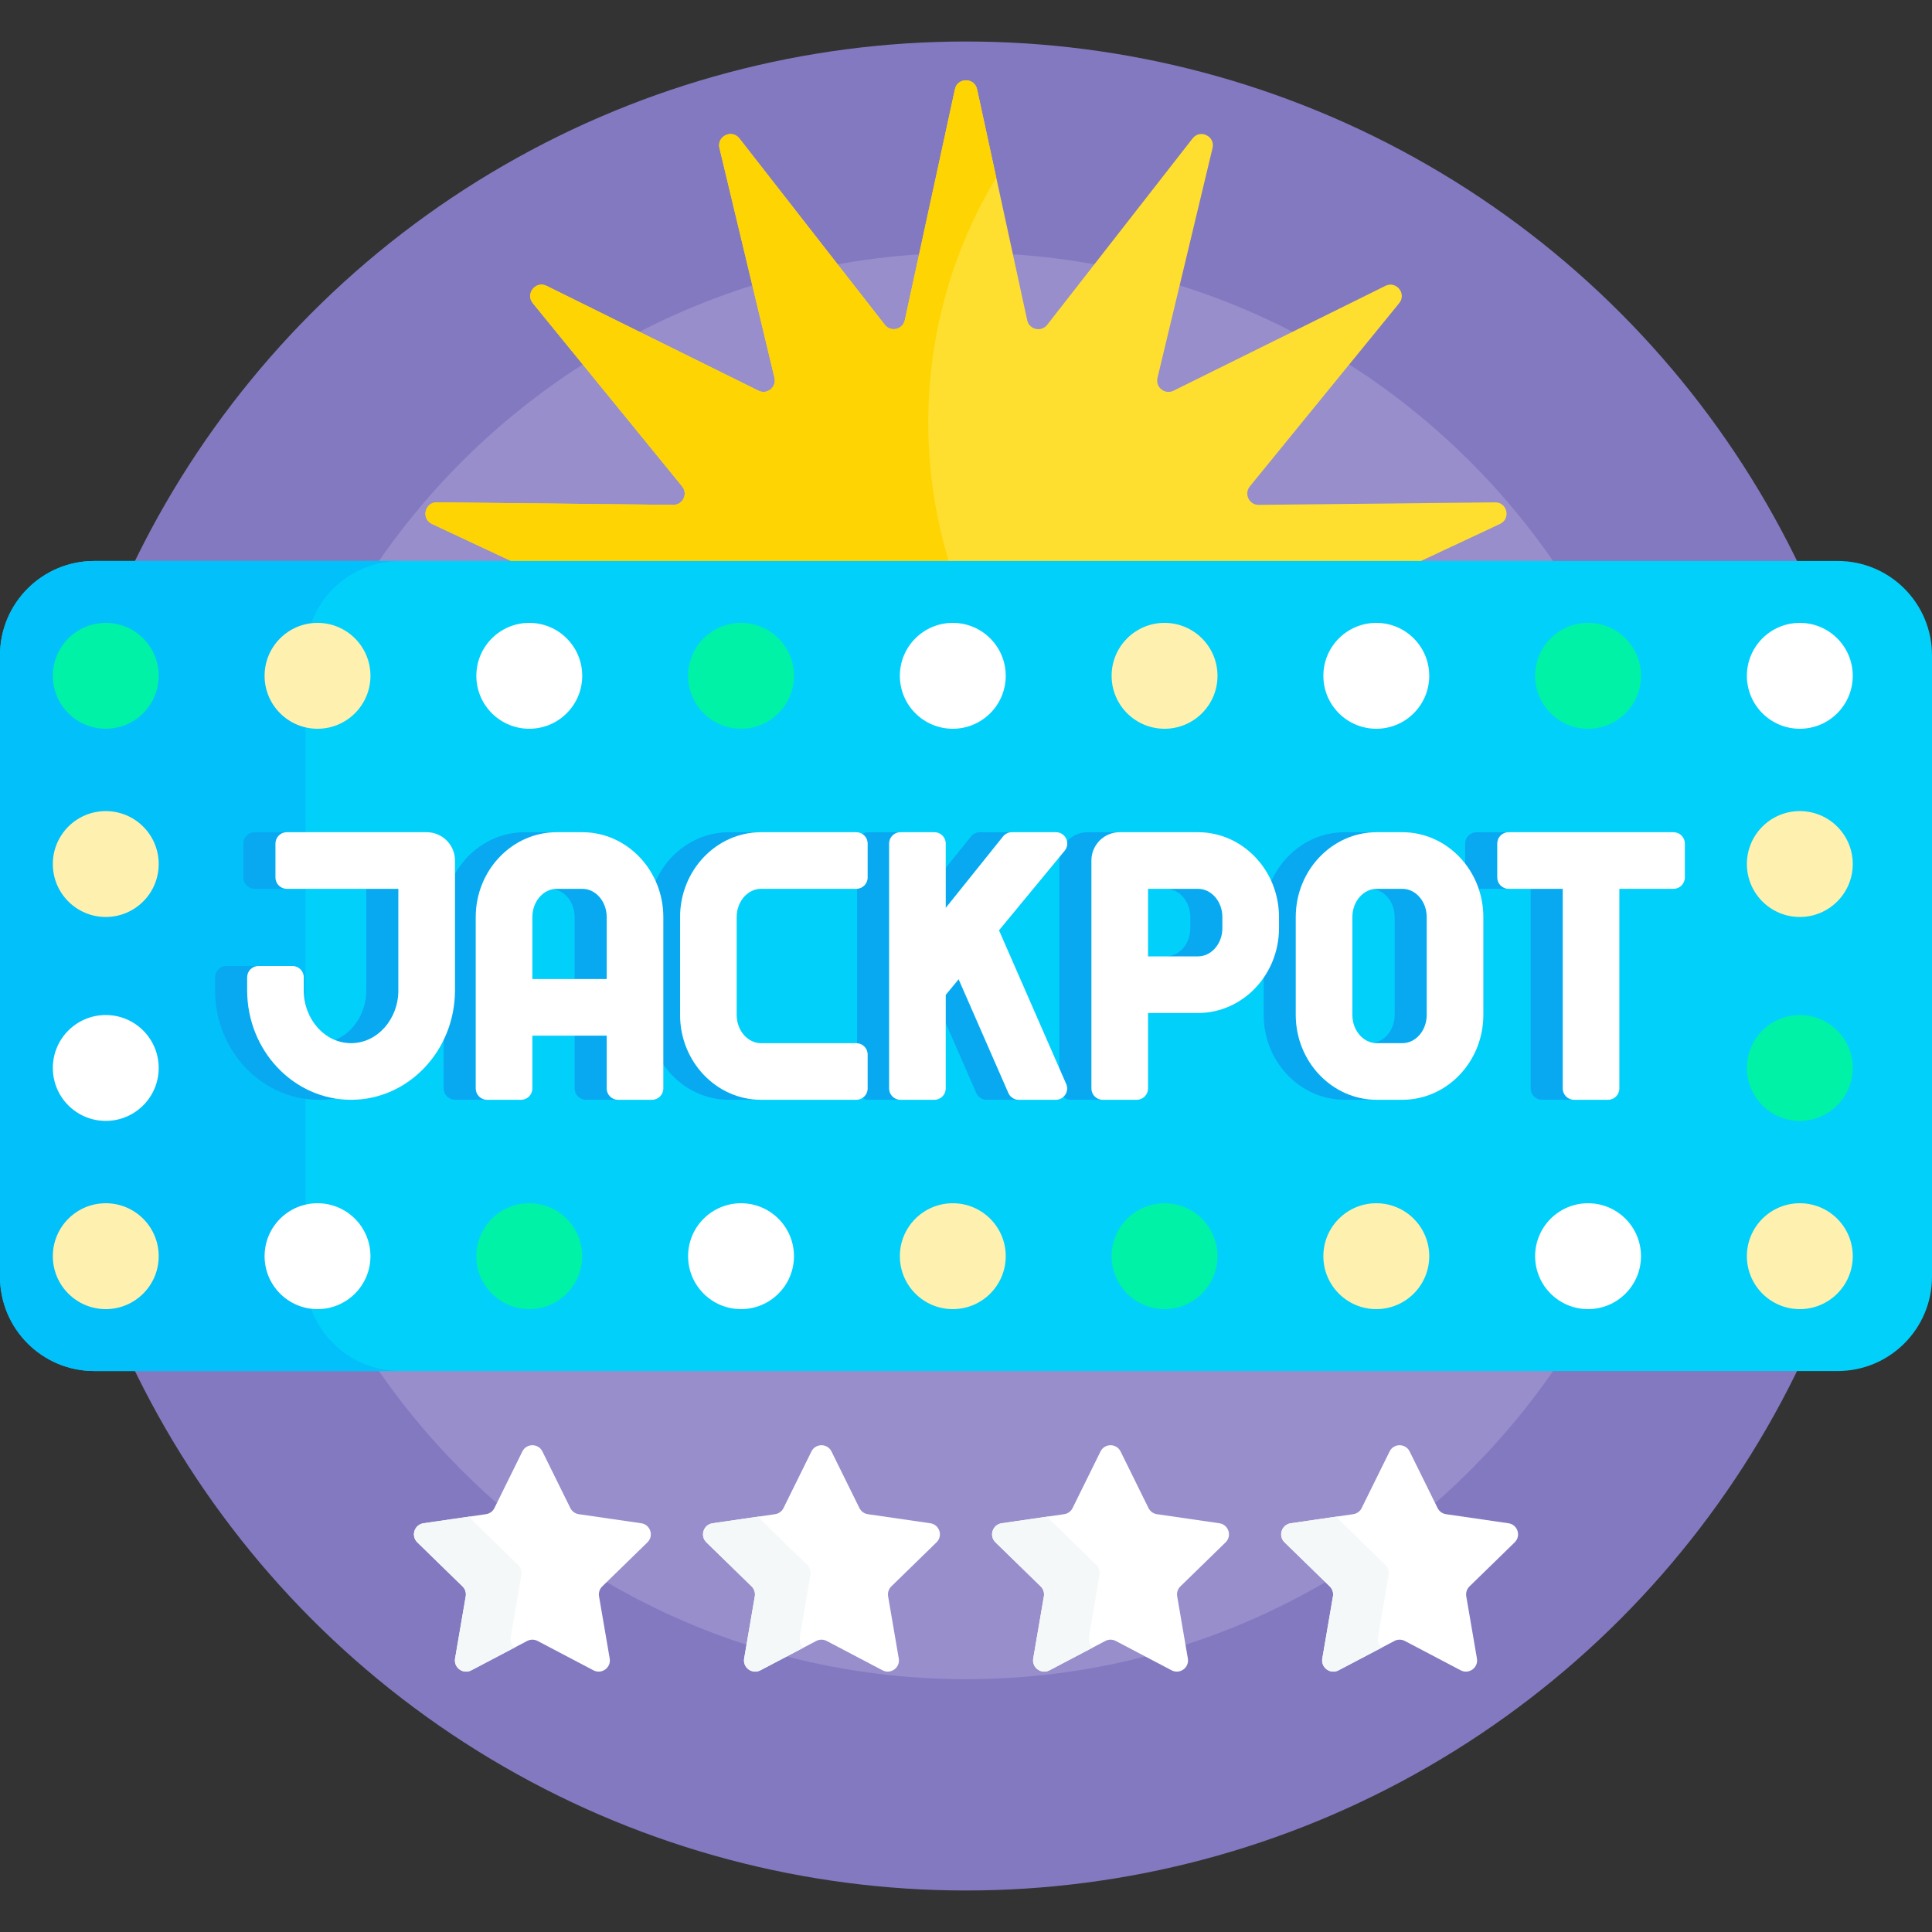 <svg id="Capa_1" enable-background="new 0 0 512 512" height="512" viewBox="0 0 512 512" width="512" xmlns="http://www.w3.org/2000/svg"><rect x="0" y="0" width="512" height="512" fill="#333333" stroke="none"/><g><g><g><circle cx="256" cy="256" fill="#8379c1" r="245"/></g><g fill="#978ecb"><path d="m412.26 149.662c-34.022-49.897-91.312-82.662-156.26-82.662s-122.238 32.765-156.26 82.662z"/><path d="m99.74 362.338c34.022 49.897 91.312 82.662 156.26 82.662s122.238-32.765 156.26-82.662z"/></g><path d="m114.476 138.847 23.083 10.815h236.882l23.083-10.815c2.92-1.368 1.92-5.751-1.305-5.717l-62.64.667c-2.543.027-3.964-2.924-2.357-4.895l39.577-48.559c2.037-2.5-.765-6.014-3.656-4.584l-56.148 27.779c-2.279 1.128-4.84-.914-4.248-3.387l14.588-60.922c.751-3.136-3.299-5.086-5.283-2.544l-38.535 49.39c-1.564 2.005-4.757 1.276-5.297-1.209l-13.289-61.218c-.684-3.151-5.179-3.151-5.863 0l-13.289 61.218c-.54 2.485-3.733 3.214-5.297 1.209l-38.535-49.39c-1.984-2.542-6.034-.592-5.283 2.544l14.588 60.922c.592 2.473-1.968 4.515-4.248 3.387l-56.148-27.779c-2.89-1.43-5.693 2.084-3.656 4.584l39.577 48.559c1.607 1.971.186 4.922-2.357 4.895l-62.64-.667c-3.224-.034-4.224 4.349-1.304 5.717z" fill="#fedf30"/><path d="m114.476 138.847 23.083 10.815h114.171c-3.721-11.893-5.73-24.542-5.73-37.662 0-23.76 6.58-45.981 18.012-64.948l-5.081-23.405c-.684-3.151-5.179-3.151-5.863 0l-13.289 61.218c-.54 2.485-3.733 3.214-5.297 1.209l-38.535-49.39c-1.984-2.542-6.034-.592-5.283 2.544l14.588 60.922c.592 2.473-1.968 4.515-4.248 3.387l-56.148-27.779c-2.89-1.43-5.693 2.084-3.656 4.584l39.577 48.559c1.607 1.971.186 4.922-2.357 4.895l-62.64-.667c-3.224-.033-4.224 4.35-1.304 5.718z" fill="#fed402"/><g><path d="m487 363.338h-462c-13.807 0-25-11.193-25-25v-164.676c0-13.807 11.193-25 25-25h462c13.807 0 25 11.193 25 25v164.675c0 13.808-11.193 25.001-25 25.001z" fill="#01d0fb"/></g><path d="m81 338.337v-164.674c0-13.807 11.193-25 25-25h-81c-13.807 0-25 11.193-25 25v164.675c0 13.807 11.193 25 25 25h81c-13.807-.001-25-11.193-25-25.001z" fill="#01c0fa"/><g fill="#08a9f1"><g><path d="m105.574 262.438v-26.893h-8.5v26.893c0 6.06-3.463 11.218-8.287 13.171 1.33.538 2.756.847 4.25.847 6.913-.001 12.537-6.289 12.537-14.018z"/><path d="m67.5 235.545h8.5c-1.657 0-3-1.343-3-3v-9c0-1.657 1.343-3 3-3h-8.5c-1.657 0-3 1.343-3 3v9c0 1.657 1.343 3 3 3z"/><path d="m65.5 262.438v-3.438c0-1.657 1.343-3 3-3h-8.5c-1.657 0-3 1.343-3 3v3.438c0 16 12.354 29.018 27.537 29.018 1.445 0 2.864-.119 4.25-.347-13.173-2.161-23.287-14.194-23.287-28.671z"/></g><g><path d="m250.629 240.605 15.221-18.97c.57-.691 1.418-1.091 2.314-1.091h-8.5c-.896 0-1.744.4-2.314 1.091l-6.721 8.376z"/><path d="m267.229 289.657-13.185-30.146-3.416 4.139v7.486l8.1 18.521c.478 1.092 1.557 1.798 2.749 1.798h8.5c-1.191 0-2.27-.706-2.748-1.798z"/><path d="m235.629 288.455v-64.91c0-1.657 1.343-3 3-3h-8.5c-1.657 0-3 1.343-3 3v64.91c0 1.657 1.343 3 3 3h8.5c-1.657 0-3-1.343-3-3z"/></g><g><path d="m160.787 259.455v-16.41c0-4.136-2.901-7.5-6.468-7.5h-6.772c-.294 0-.58.031-.864.075 3.158.492 5.604 3.63 5.604 7.425v16.41z"/><path d="m126.079 288.455v-45.41c0-12.103 9.167-22 20.604-22.477-.287-.012-.574-.023-.864-.023h-6.772c-11.837 0-21.468 10.094-21.468 22.5v45.41c0 1.657 1.343 3 3 3h8.5c-1.657 0-3-1.343-3-3z"/><path d="m160.787 288.455v-14h-8.5v14c0 1.657 1.343 3 3 3h8.5c-1.657 0-3-1.343-3-3z"/></g><path d="m180.229 268.955v-25.91c0-12.406 9.631-22.5 21.468-22.5h-8.5c-11.837 0-21.468 10.094-21.468 22.5v25.91c0 12.406 9.631 22.5 21.468 22.5h8.5c-11.837 0-21.468-10.094-21.468-22.5z"/><g><path d="m308.981 253.455h8.5c3.566 0 6.468-3.364 6.468-7.5v-2.91c0-4.136-2.901-7.5-6.468-7.5h-8.5c3.566 0 6.468 3.364 6.468 7.5v2.91c0 4.136-2.901 7.5-6.468 7.5z"/><path d="m289.241 288.455v-60.41c0-4.142 3.358-7.5 7.5-7.5h-8.5c-4.142 0-7.5 3.358-7.5 7.5v60.41c0 1.657 1.343 3 3 3h8.5c-1.657 0-3-1.343-3-3z"/></g><g><path d="m343.392 268.955v-25.91c0-12.103 9.167-22 20.604-22.477-.287-.012-.574-.023-.864-.023h-6.772c-11.837 0-21.468 10.094-21.468 22.5v25.91c0 12.406 9.631 22.5 21.468 22.5h6.772c.29 0 .577-.011.864-.023-11.438-.477-20.604-10.374-20.604-22.477z"/><path d="m363.996 276.38c.283.044.57.075.864.075h6.772c3.566 0 6.468-3.364 6.468-7.5v-25.91c0-4.136-2.901-7.5-6.468-7.5h-6.772c-.293 0-.581.031-.864.075 3.158.492 5.604 3.63 5.604 7.425v25.91c0 3.795-2.446 6.933-5.604 7.425z"/></g><g><path d="m414.146 288.455v-52.91h-8.5v52.91c0 1.657 1.343 3 3 3h8.5c-1.657 0-3-1.343-3-3z"/><path d="m396.791 232.545v-9c0-1.657 1.343-3 3-3h-8.5c-1.657 0-3 1.343-3 3v9c0 1.657 1.343 3 3 3h8.5c-1.657 0-3-1.343-3-3z"/></g></g><g fill="#fff"><path d="m113.074 220.545h-37.074c-1.657 0-3 1.343-3 3v9c0 1.657 1.343 3 3 3h29.574v26.893c0 7.729-5.624 14.018-12.537 14.018s-12.537-6.289-12.537-14.018v-3.438c0-1.657-1.343-3-3-3h-9c-1.657 0-3 1.343-3 3v3.438c0 16 12.354 29.018 27.537 29.018s27.537-13.018 27.537-29.018v-34.393c0-4.142-3.358-7.5-7.5-7.5z"/><path d="m279.833 220.545h-11.669c-.896 0-1.744.4-2.314 1.091l-15.221 18.97v-17.061c0-1.657-1.343-3-3-3h-9c-1.657 0-3 1.343-3 3v64.91c0 1.657 1.343 3 3 3h9c1.657 0 3-1.343 3-3v-24.805l3.416-4.139 13.185 30.146c.478 1.092 1.557 1.798 2.749 1.798h9.823c2.163 0 3.615-2.22 2.749-4.202l-17.804-40.709 17.402-21.089c1.612-1.957.22-4.91-2.316-4.91z"/><path d="m154.319 220.545h-6.772c-11.837 0-21.468 10.094-21.468 22.5v45.41c0 1.657 1.343 3 3 3h9c1.657 0 3-1.343 3-3v-14h19.708v14c0 1.657 1.343 3 3 3h9c1.657 0 3-1.343 3-3v-45.41c0-12.406-9.631-22.5-21.468-22.5zm6.468 38.91h-19.708v-16.41c0-4.136 2.901-7.5 6.468-7.5h6.772c3.566 0 6.468 3.364 6.468 7.5z"/><path d="m226.938 220.545h-25.24c-11.837 0-21.468 10.094-21.468 22.5v25.91c0 12.406 9.631 22.5 21.468 22.5h25.24c1.657 0 3-1.343 3-3v-9c0-1.657-1.343-3-3-3h-25.24c-3.566 0-6.468-3.364-6.468-7.5v-25.91c0-4.136 2.901-7.5 6.468-7.5h25.24c1.657 0 3-1.343 3-3v-9c0-1.657-1.344-3-3-3z"/><path d="m317.481 220.545h-20.74c-4.142 0-7.5 3.358-7.5 7.5v60.41c0 1.657 1.343 3 3 3h9c1.657 0 3-1.343 3-3v-20h13.24c11.837 0 21.468-10.094 21.468-22.5v-2.91c0-12.406-9.631-22.5-21.468-22.5zm6.468 25.41c0 4.136-2.901 7.5-6.468 7.5h-13.24v-17.91h13.24c3.566 0 6.468 3.364 6.468 7.5z"/><path d="m371.632 220.545h-6.772c-11.837 0-21.468 10.094-21.468 22.5v25.91c0 12.406 9.631 22.5 21.468 22.5h6.772c11.837 0 21.468-10.094 21.468-22.5v-25.91c0-12.406-9.631-22.5-21.468-22.5zm6.468 48.41c0 4.136-2.901 7.5-6.468 7.5h-6.772c-3.566 0-6.468-3.364-6.468-7.5v-25.91c0-4.136 2.901-7.5 6.468-7.5h6.772c3.566 0 6.468 3.364 6.468 7.5z"/><path d="m443.5 220.545h-43.709c-1.657 0-3 1.343-3 3v9c0 1.657 1.343 3 3 3h14.354v52.91c0 1.657 1.343 3 3 3h9c1.657 0 3-1.343 3-3v-52.91h14.355c1.657 0 3-1.343 3-3v-9c0-1.657-1.343-3-3-3z"/></g><g><g><g><g><circle cx="28.029" cy="228.98" fill="#fef0ae" r="14.029"/></g></g><g><g><circle cx="476.971" cy="228.98" fill="#fef0ae" r="14.029"/></g></g></g><g><g><g><circle cx="28.029" cy="283.02" fill="#fff" r="14.029"/></g></g><g><g><circle cx="476.971" cy="283.02" fill="#00f2a6" r="14.029"/></g></g></g></g><g><g><g><g><circle cx="28.029" cy="179.098" fill="#00f2a6" r="14.029"/></g></g><g><g><circle cx="84.147" cy="179.098" fill="#fef0ae" r="14.029"/></g></g><g><g><circle cx="140.265" cy="179.098" fill="#fff" r="14.029"/></g></g><g><g><circle cx="196.382" cy="179.098" fill="#00f2a6" r="14.029"/></g></g><g><g><circle cx="252.5" cy="179.098" fill="#fff" r="14.029"/></g></g><g><g><circle cx="308.618" cy="179.098" fill="#fef0ae" r="14.029"/></g></g><g><g><circle cx="364.735" cy="179.098" fill="#fff" r="14.029"/></g></g><g><g><circle cx="420.853" cy="179.098" fill="#00f2a6" r="14.029"/></g></g><g><g><circle cx="476.971" cy="179.098" fill="#fff" r="14.029"/></g></g></g><g><g><g><circle cx="28.029" cy="332.902" fill="#fef0ae" r="14.029"/></g></g><g><g><circle cx="84.147" cy="332.902" fill="#fff" r="14.029"/></g></g><g><g><circle cx="140.265" cy="332.902" fill="#00f2a6" r="14.029"/></g></g><g><g><circle cx="196.382" cy="332.902" fill="#fff" r="14.029"/></g></g><g><g><circle cx="252.5" cy="332.902" fill="#fef0ae" r="14.029"/></g></g><g><g><circle cx="308.618" cy="332.902" fill="#00f2a6" r="14.029"/></g></g><g><g><circle cx="364.735" cy="332.902" fill="#fef0ae" r="14.029"/></g></g><g><g><circle cx="420.853" cy="332.902" fill="#fff" r="14.029"/></g></g><g><g><circle cx="476.971" cy="332.902" fill="#fef0ae" r="14.029"/></g></g></g></g></g><g><g><g><g><path d="m373.574 384.654 7.402 14.997c.432.876 1.268 1.483 2.234 1.623l16.55 2.405c2.434.354 3.406 3.345 1.645 5.061l-11.976 11.674c-.699.682-1.018 1.664-.853 2.626l2.827 16.484c.416 2.424-2.129 4.273-4.305 3.128l-14.803-7.782c-.864-.454-1.897-.454-2.762 0l-14.803 7.782c-2.177 1.144-4.721-.704-4.305-3.128l2.827-16.484c.165-.963-.154-1.945-.853-2.626l-11.976-11.674c-1.761-1.717-.789-4.708 1.645-5.061l16.55-2.405c.966-.14 1.802-.747 2.234-1.623l7.402-14.997c1.087-2.205 4.232-2.205 5.32 0z" fill="#fff"/></g></g><g><g><path d="m365.185 433.837 2.827-16.484c.165-.963-.154-1.945-.853-2.626l-11.976-11.674c-.358-.349-.597-.751-.74-1.172l-12.377 1.798c-2.434.354-3.406 3.345-1.645 5.061l11.976 11.674c.699.682 1.018 1.664.853 2.626l-2.827 16.483c-.416 2.424 2.129 4.273 4.305 3.128l11.486-6.039c-.763-.632-1.224-1.638-1.029-2.775z" fill="#f5f8f9"/></g></g></g><g><g><g><path d="m296.965 384.654 7.402 14.997c.432.876 1.268 1.483 2.234 1.623l16.55 2.405c2.434.354 3.406 3.345 1.645 5.061l-11.976 11.674c-.699.682-1.018 1.664-.853 2.626l2.827 16.484c.416 2.424-2.129 4.273-4.305 3.128l-14.803-7.782c-.864-.454-1.897-.454-2.762 0l-14.803 7.782c-2.177 1.144-4.721-.704-4.305-3.128l2.827-16.484c.165-.963-.154-1.945-.853-2.626l-11.976-11.674c-1.761-1.717-.789-4.708 1.645-5.061l16.55-2.405c.966-.14 1.802-.747 2.234-1.623l7.402-14.997c1.087-2.205 4.232-2.205 5.32 0z" fill="#fff"/></g></g><g><g><path d="m288.576 433.837 2.827-16.484c.165-.963-.154-1.945-.853-2.626l-11.976-11.674c-.358-.349-.597-.751-.74-1.172l-12.377 1.798c-2.434.354-3.406 3.345-1.645 5.061l11.976 11.674c.699.682 1.018 1.664.853 2.626l-2.827 16.483c-.416 2.424 2.129 4.273 4.305 3.128l11.486-6.039c-.763-.632-1.224-1.638-1.029-2.775z" fill="#f5f8f9"/></g></g></g><g><g><g><path d="m220.356 384.654 7.402 14.997c.432.876 1.268 1.483 2.234 1.623l16.55 2.405c2.434.354 3.406 3.345 1.645 5.061l-11.976 11.674c-.699.682-1.018 1.664-.853 2.626l2.827 16.484c.416 2.424-2.129 4.273-4.305 3.128l-14.803-7.782c-.864-.454-1.897-.454-2.762 0l-14.803 7.782c-2.177 1.144-4.721-.704-4.305-3.128l2.827-16.484c.165-.963-.154-1.945-.853-2.626l-11.976-11.674c-1.761-1.717-.789-4.708 1.645-5.061l16.55-2.405c.966-.14 1.802-.747 2.234-1.623l7.402-14.997c1.087-2.205 4.232-2.205 5.32 0z" fill="#fff"/></g></g><g><g><path d="m211.967 433.837 2.827-16.484c.165-.963-.154-1.945-.853-2.626l-11.976-11.674c-.358-.349-.597-.751-.74-1.172l-12.377 1.798c-2.434.354-3.406 3.345-1.645 5.061l11.976 11.674c.699.682 1.018 1.664.853 2.626l-2.827 16.483c-.416 2.424 2.129 4.273 4.305 3.128l11.486-6.039c-.763-.632-1.224-1.638-1.029-2.775z" fill="#f5f8f9"/></g></g></g><g><g><g><path d="m143.747 384.654 7.402 14.997c.432.876 1.268 1.483 2.234 1.623l16.55 2.405c2.434.354 3.406 3.345 1.645 5.061l-11.976 11.674c-.699.682-1.018 1.664-.853 2.626l2.827 16.484c.416 2.424-2.129 4.273-4.305 3.128l-14.803-7.782c-.864-.454-1.897-.454-2.762 0l-14.803 7.782c-2.177 1.144-4.721-.704-4.305-3.128l2.827-16.484c.165-.963-.154-1.945-.853-2.626l-11.976-11.674c-1.761-1.717-.789-4.708 1.645-5.061l16.55-2.405c.966-.14 1.802-.747 2.234-1.623l7.402-14.997c1.087-2.205 4.232-2.205 5.32 0z" fill="#fff"/></g></g><g><g><path d="m135.358 433.837 2.827-16.484c.165-.963-.154-1.945-.853-2.626l-11.976-11.674c-.358-.349-.597-.751-.74-1.172l-12.377 1.798c-2.434.354-3.406 3.345-1.645 5.061l11.976 11.674c.699.682 1.018 1.664.853 2.626l-2.827 16.483c-.416 2.424 2.129 4.273 4.305 3.128l11.486-6.039c-.763-.632-1.224-1.638-1.029-2.775z" fill="#f5f8f9"/></g></g></g></g></g></svg>